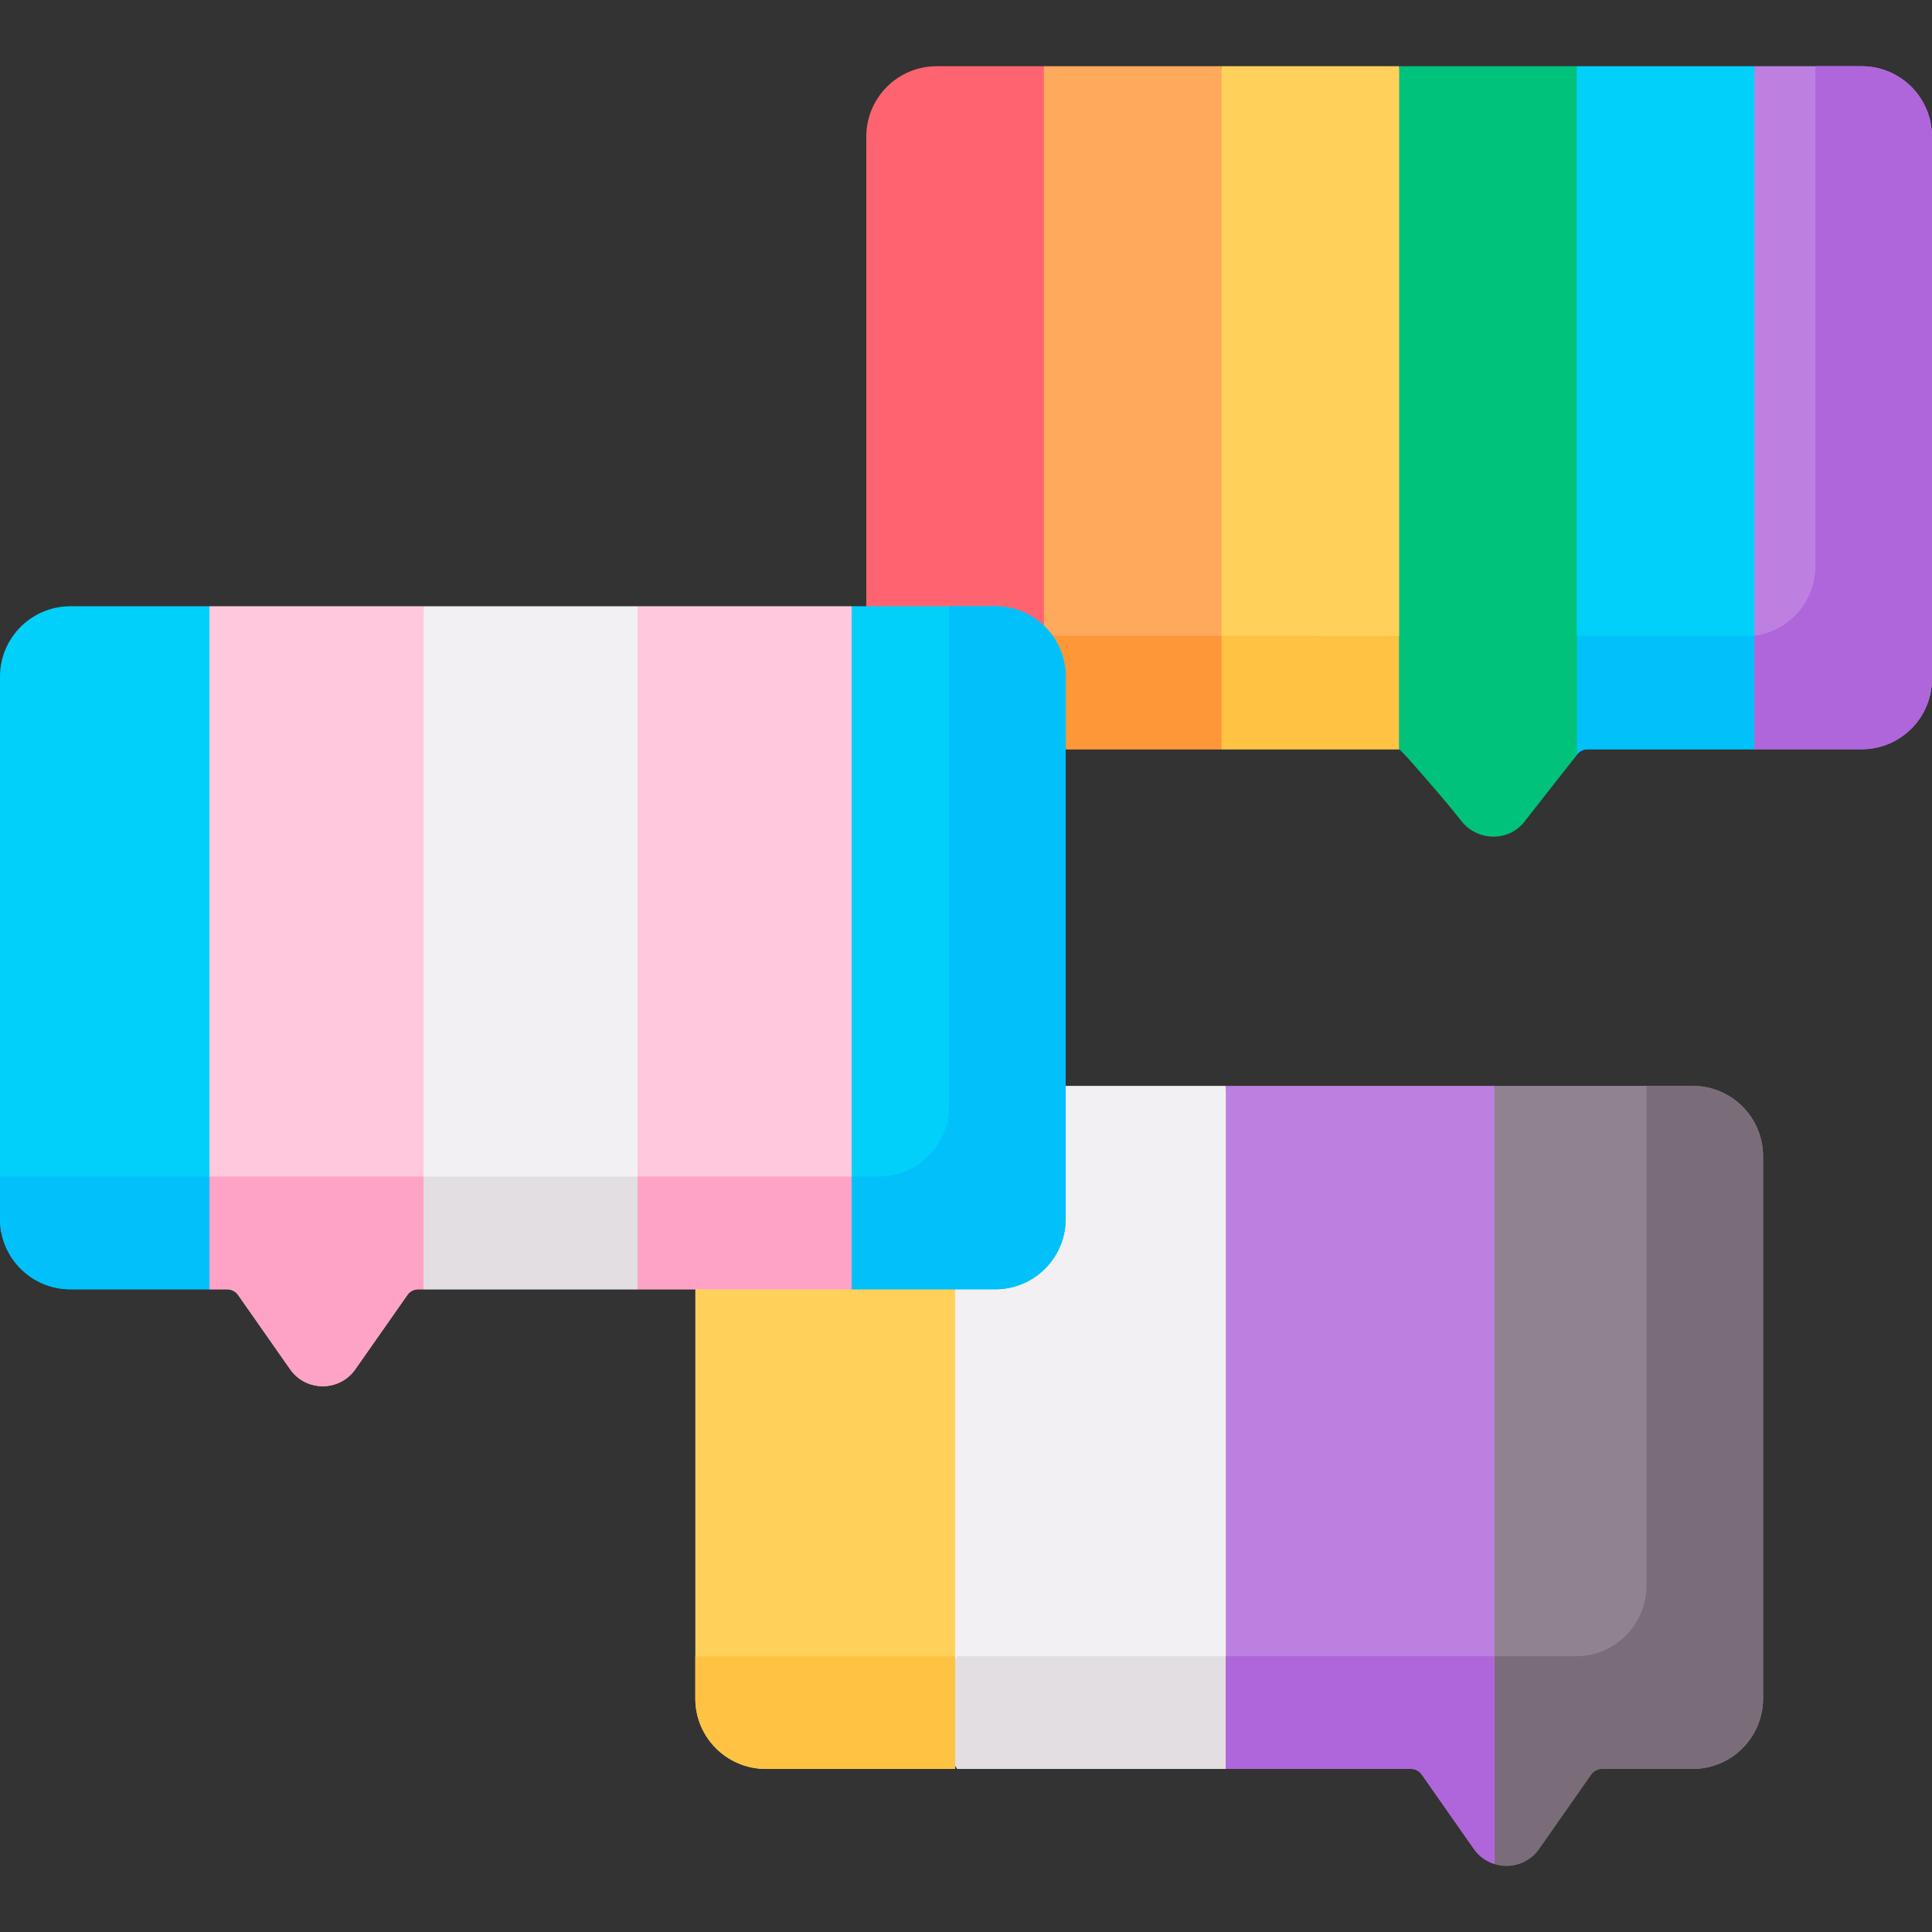 <svg id="Capa_1" enable-background="new 0 0 512 512" height="512" viewBox="0 0 512 512" width="512" xmlns="http://www.w3.org/2000/svg"><rect x="0" y="0" width="512" height="512" fill="#333333" stroke="none"/><g><g><g><path d="m417.859 17.545-10 66.953 10 115.548.142-.178c.66-.827 1.661-1.309 2.72-1.309h44.208l10-116.158-10-64.856z" fill="#01d0fb"/><path d="m417.859 200.045.142-.178c.66-.827 1.661-1.309 2.72-1.309h44.208l10-14.289-10-15.772-47.07-.004-10 15.775z" fill="#01c0fa"/></g><g><path d="m323.717 17.545-10 79.727 10 101.287h46.7c.126 0 .246.029.37.042l10-101.329-10-79.727h-47.07z" fill="#ffd15b"/><path d="m323.717 198.559h46.7c.126 0 .246.029.37.042l10-14.331-10-15.779-47.07-.003-10 15.034z" fill="#ffc344"/></g><path d="m248.233 198.559h28.413l10-89.764-10-91.25h-28.413c-10.304 0-18.656 8.353-18.657 18.656v143.702c.001 10.303 8.353 18.656 18.657 18.656z" fill="#fe646f"/><path d="m276.646 17.545h47.07v181.014h-47.07z" fill="#fea95c"/><path d="m370.789 17.545v181.056c.916.1 1.766.538 2.347 1.267l14.195 17.777c4.22 5.285 12.255 5.285 16.475-.001l14.053-17.599v-182.5z" fill="#00c27a"/><path d="m493.343 17.545h-28.413v181.014h28.414c10.302 0 18.653-8.35 18.657-18.651v-143.712c-.005-10.302-8.356-18.651-18.658-18.651z" fill="#bd80e1"/><path d="m276.646 168.486h47.07v30.073h-47.07z" fill="#fe9738"/><path d="m417.859 168.494-47.07-.004v30.11c.561.061 9.927 10.985 17.112 19.454 4.261 5.023 12.057 4.866 16.117-.322l13.842-17.688v-31.55z" fill="#00c27a"/><path d="m493.343 17.545h-12.249v132.488c-.003 9.454-7.044 17.245-16.165 18.465v30.061h28.414c10.302 0 18.653-8.35 18.657-18.651v-143.712c-.004-10.302-8.355-18.651-18.657-18.651z" fill="#af66da"/></g><g><g><path d="m448.576 287.768h-52.536l-10 90.507 10 115.692c4.175 1.31 9.025-.01 11.814-3.991l13.804-19.709c.651-.93 1.715-1.484 2.851-1.484h24.067c10.297 0 18.644-8.342 18.656-18.636v-143.744c-.012-10.293-8.359-18.635-18.656-18.635z" fill="#918291"/><path d="m448.576 287.768h-12.25v132.503c-.012 10.294-8.359 18.636-18.656 18.636h-21.63l-10 27.53 10 27.53c4.175 1.31 9.025-.01 11.814-3.991l13.804-19.709c.651-.93 1.715-1.484 2.851-1.484h24.067c10.297 0 18.644-8.342 18.656-18.636v-143.744c-.012-10.293-8.359-18.635-18.656-18.635z" fill="#7a6d79"/></g><g><path d="m253.656 287.768-10 90.507 10 90.507h71.192l10-90.507-10-90.507z" fill="#f3f0f3"/><path d="m324.848 468.782 10-14.938-10-14.938h-71.192l-10 14.938 10 14.938z" fill="#e2dee2"/></g><path d="m253.656 468.782h-.003"/><path d="m324.848 468.782h49.083c1.135 0 2.199.554 2.851 1.484l13.804 19.709c1.408 2.011 3.347 3.33 5.454 3.991v-206.198h-71.192z" fill="#bd80e1"/><path d="m202.924 287.768c-10.304 0-18.657 8.353-18.657 18.657v143.7c0 10.304 8.353 18.657 18.657 18.657h50.187v-181.014z" fill="#ffd15b"/><path d="m324.848 468.782h49.083c1.135 0 2.199.554 2.851 1.484l13.804 19.709c1.408 2.011 3.347 3.33 5.454 3.991v-55.06h-71.192z" fill="#af66da"/><path d="m202.924 468.782h50.187v-29.875h-68.845v11.218c0 10.304 8.354 18.657 18.658 18.657z" fill="#ffc344"/></g><g><path d="m168.966 341.679h56.728l10-104.431-10-76.584h-56.728l-10 77.209z" fill="#ffc8dd"/><path d="m168.966 341.679h56.728l10-18.612-10-11.264h-56.728l-10 11.264z" fill="#fea3c6"/></g><g><path d="m55.507 160.664-10 90.507 10 90.507h4.73c1.135 0 2.199.554 2.851 1.484l13.804 19.709c4.197 5.992 13.072 5.992 17.269 0l13.804-19.709c.651-.93 1.715-1.484 2.851-1.484h1.42l10-91.26-10-89.754z" fill="#ffc8dd"/><path d="m55.507 341.679h4.73c1.135 0 2.199.554 2.851 1.484l13.804 19.709c4.197 5.992 13.072 5.992 17.269 0l13.804-19.709c.651-.93 1.715-1.484 2.851-1.484h1.42l10-18.611-10-11.264h-56.729l-10 11.264z" fill="#fea3c6"/></g><g><path d="m112.237 160.664h56.728v181.014h-56.728z" fill="#f3f0f3"/></g><path d="m282.424 179.322c0-.016-.002-.031-.003-.046v143.792c0-.016.003-.031.003-.046z"/><path d="m263.767 160.664h-38.073v181.014h38.073c10.288 0 18.63-8.328 18.655-18.611v-143.791c-.025-10.283-8.366-18.612-18.655-18.612z" fill="#01d0fb"/><path d="m263.767 160.664h-12.251v132.528c-.025 10.283-8.366 18.611-18.655 18.611h-7.168v29.875h38.073c10.288 0 18.63-8.328 18.655-18.611v-143.791c-.024-10.283-8.365-18.612-18.654-18.612z" fill="#01c0fa"/><g><path d="m112.237 311.803h56.728v29.875h-56.728z" fill="#e2dee2"/></g><g><path d="m18.657 160.664c-10.304 0-18.657 8.354-18.657 18.658v143.7c0 10.304 8.353 18.657 18.657 18.657h36.85v-181.015z" fill="#01d0fb"/><path d="m18.657 341.679h36.85v-29.875h-55.507v11.218c0 10.303 8.353 18.657 18.657 18.657z" fill="#01c0fa"/></g></g></svg>